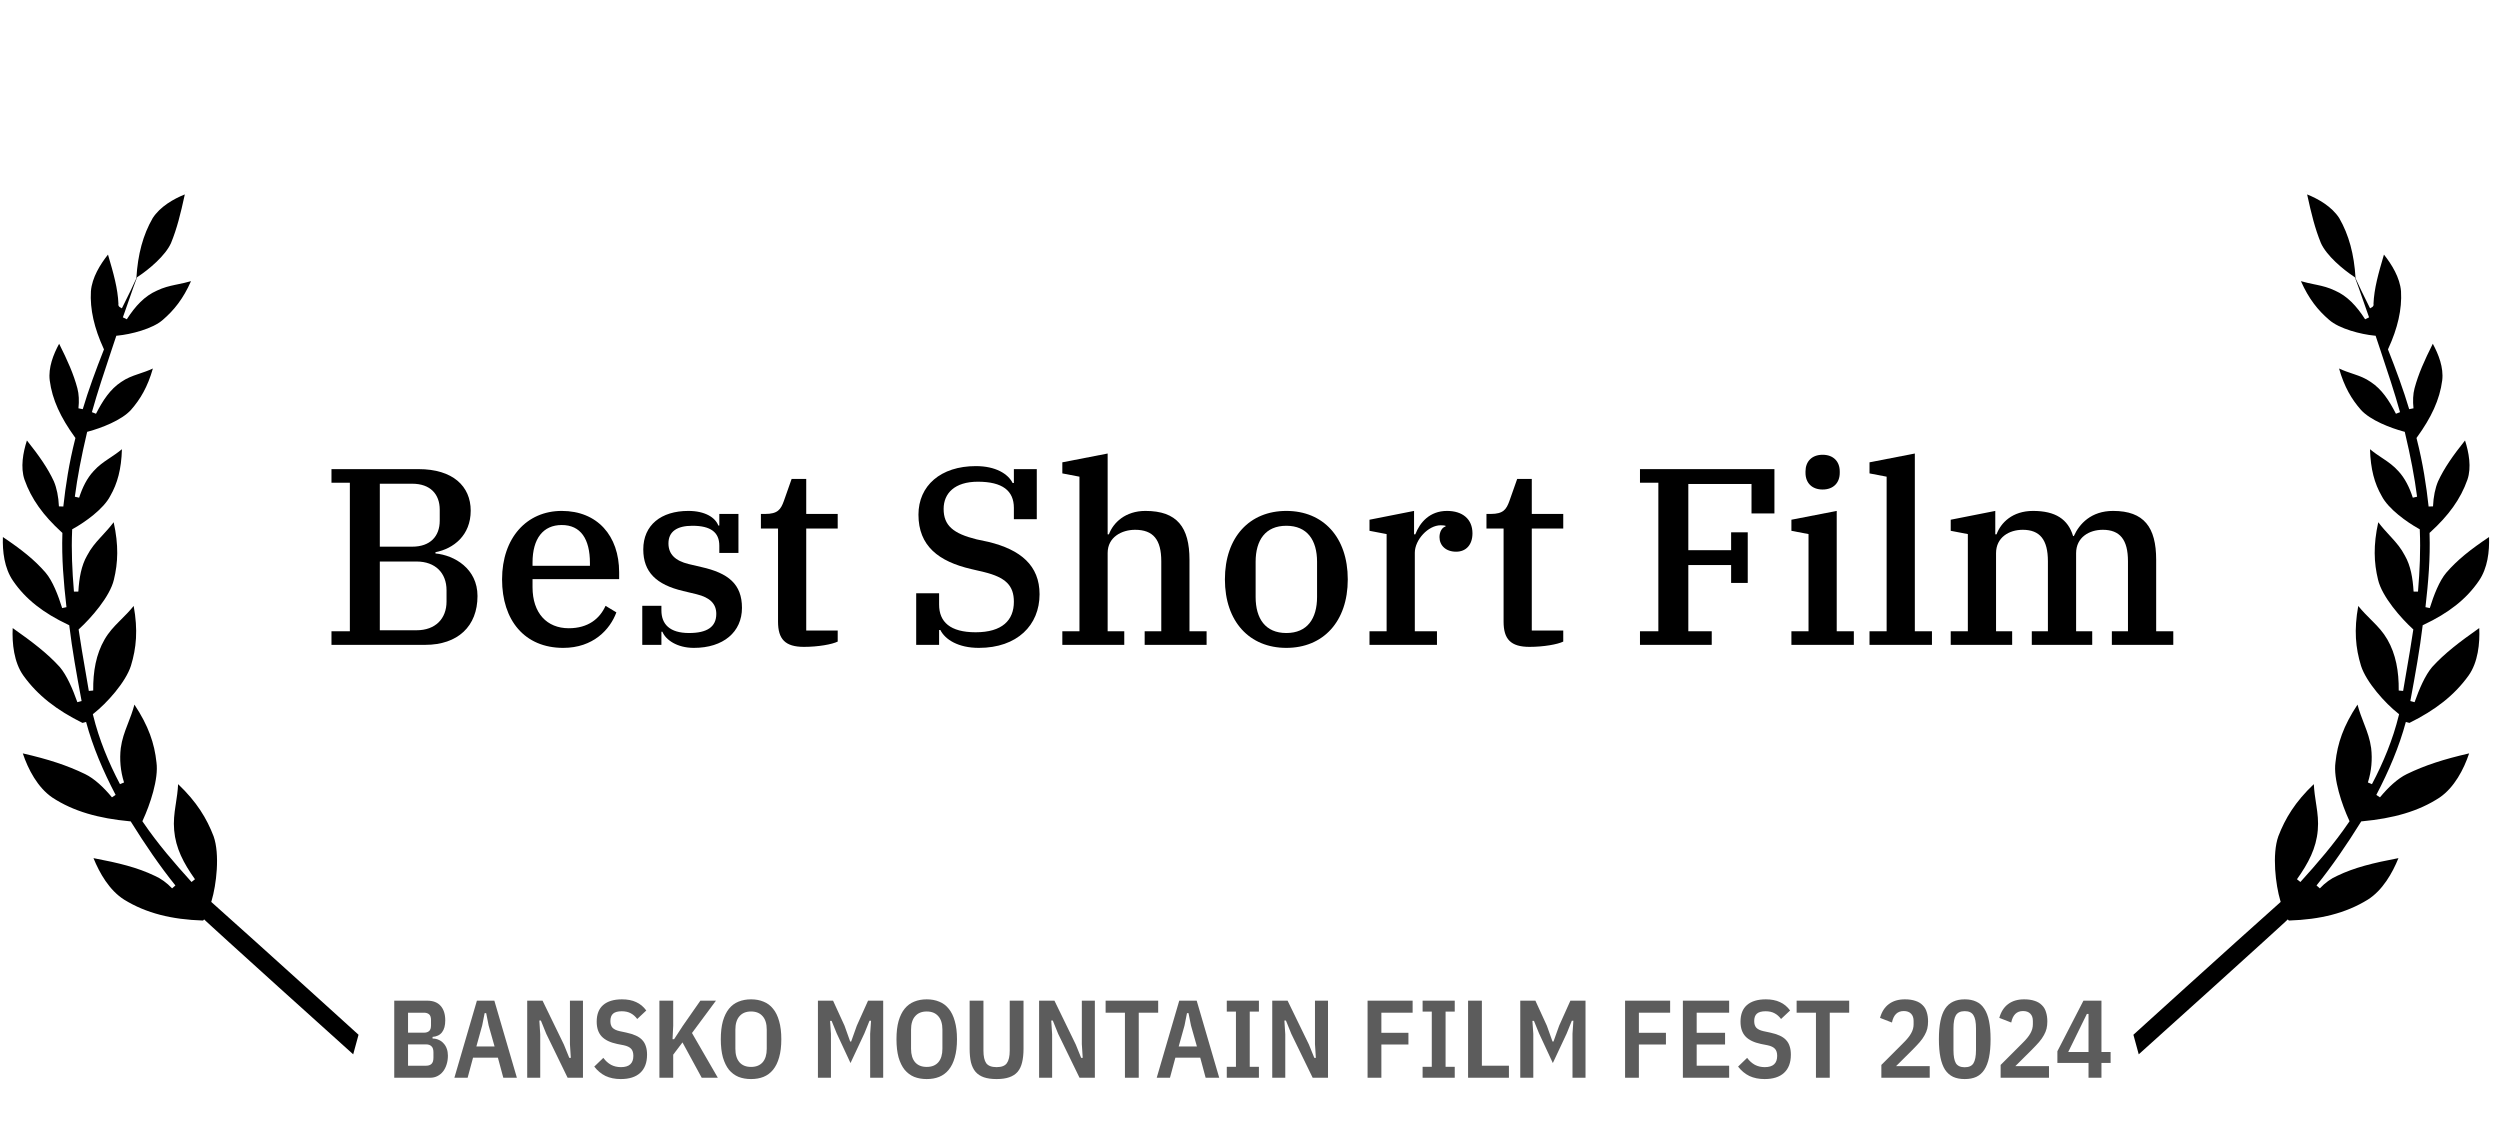 <?xml version="1.0" encoding="UTF-8"?>
<svg xmlns="http://www.w3.org/2000/svg" width="283" height="128" viewBox="0 0 283 128" fill="none">
  <path d="M44.628 113.275H48.34C49.024 113.275 49.536 113.471 49.878 113.863C50.228 114.254 50.403 114.804 50.403 115.513C50.403 116.088 50.282 116.533 50.04 116.85C49.799 117.167 49.44 117.342 48.965 117.375V117.563C49.224 117.563 49.457 117.613 49.665 117.713C49.882 117.804 50.065 117.938 50.215 118.113C50.374 118.279 50.495 118.483 50.578 118.725C50.661 118.958 50.703 119.217 50.703 119.5C50.703 119.858 50.653 120.192 50.553 120.5C50.461 120.8 50.328 121.063 50.153 121.288C49.978 121.513 49.765 121.688 49.515 121.813C49.274 121.938 48.999 122 48.69 122H44.628V113.275ZM46.19 120.638H48.24C48.499 120.638 48.699 120.571 48.84 120.438C48.99 120.296 49.065 120.063 49.065 119.738V119.125C49.065 118.8 48.99 118.571 48.84 118.438C48.699 118.296 48.499 118.225 48.24 118.225H46.19V120.638ZM46.19 116.9H47.99C48.24 116.9 48.436 116.838 48.578 116.713C48.72 116.588 48.79 116.371 48.79 116.063V115.475C48.79 115.167 48.72 114.95 48.578 114.825C48.436 114.7 48.24 114.638 47.99 114.638H46.19V116.9Z" fill="black" fill-opacity="0.64"></path>
  <path d="M56.974 122L56.361 119.725H53.549L52.936 122H51.436L53.986 113.275H55.961L58.511 122H56.974ZM55.311 116.075L55.036 114.688H54.861L54.586 116.075L53.924 118.463H55.986L55.311 116.075Z" fill="black" fill-opacity="0.64"></path>
  <path d="M61.842 117.038L61.229 115.525H61.054L61.154 117.088V122H59.679V113.275H61.417L63.829 118.238L64.442 119.75H64.617L64.517 118.188V113.275H65.992V122H64.254L61.842 117.038Z" fill="black" fill-opacity="0.64"></path>
  <path d="M70.271 122.15C69.621 122.15 69.046 122.033 68.546 121.8C68.055 121.558 67.63 121.204 67.271 120.738L68.296 119.75C68.546 120.092 68.838 120.354 69.171 120.538C69.505 120.713 69.88 120.8 70.296 120.8C71.23 120.8 71.696 120.375 71.696 119.525C71.696 119.175 71.613 118.908 71.446 118.725C71.28 118.542 71.005 118.408 70.621 118.325L69.859 118.175C69.067 118.008 68.484 117.725 68.109 117.325C67.734 116.925 67.546 116.367 67.546 115.65C67.546 114.817 67.792 114.188 68.284 113.763C68.784 113.338 69.492 113.125 70.409 113.125C71.034 113.125 71.567 113.229 72.009 113.437C72.459 113.638 72.842 113.954 73.159 114.388L72.134 115.35C71.917 115.058 71.671 114.842 71.396 114.7C71.121 114.55 70.784 114.475 70.384 114.475C69.942 114.475 69.617 114.563 69.409 114.738C69.201 114.913 69.096 115.196 69.096 115.588C69.096 115.913 69.175 116.163 69.334 116.338C69.501 116.513 69.767 116.642 70.134 116.725L70.896 116.888C71.321 116.979 71.68 117.092 71.971 117.225C72.271 117.358 72.513 117.525 72.696 117.725C72.888 117.925 73.025 118.163 73.109 118.438C73.201 118.704 73.246 119.021 73.246 119.388C73.246 120.288 72.988 120.975 72.471 121.45C71.963 121.917 71.23 122.15 70.271 122.15Z" fill="black" fill-opacity="0.64"></path>
  <path d="M77.257 118L76.207 119.388V122H74.645V113.275H76.207V116.125L76.132 117.638H76.308L77.295 116.125L79.282 113.275H81.045L78.332 116.938L81.257 122H79.433L77.257 118Z" fill="black" fill-opacity="0.64"></path>
  <path d="M85.02 122.15C84.495 122.15 84.02 122.067 83.595 121.9C83.179 121.725 82.82 121.458 82.52 121.1C82.229 120.733 82 120.267 81.833 119.7C81.675 119.125 81.595 118.438 81.595 117.638C81.595 116.838 81.675 116.154 81.833 115.588C82 115.013 82.229 114.546 82.52 114.188C82.82 113.821 83.179 113.554 83.595 113.388C84.02 113.213 84.495 113.125 85.02 113.125C85.545 113.125 86.016 113.213 86.433 113.388C86.858 113.554 87.216 113.821 87.508 114.188C87.808 114.546 88.037 115.013 88.195 115.588C88.362 116.154 88.445 116.838 88.445 117.638C88.445 118.438 88.362 119.125 88.195 119.7C88.037 120.267 87.808 120.733 87.508 121.1C87.216 121.458 86.858 121.725 86.433 121.9C86.016 122.067 85.545 122.15 85.02 122.15ZM85.02 120.775C85.587 120.775 86.025 120.6 86.333 120.25C86.641 119.892 86.795 119.383 86.795 118.725V116.55C86.795 115.892 86.641 115.388 86.333 115.038C86.025 114.679 85.587 114.5 85.02 114.5C84.454 114.5 84.016 114.679 83.708 115.038C83.4 115.388 83.245 115.892 83.245 116.55V118.725C83.245 119.383 83.4 119.892 83.708 120.25C84.016 120.6 84.454 120.775 85.02 120.775Z" fill="black" fill-opacity="0.64"></path>
  <path d="M98.502 117.025L98.602 115.55H98.427L97.852 116.975L96.277 120.338L94.714 116.975L94.139 115.563H93.964L94.064 117.025V122H92.589V113.275H94.302L95.602 116.113L96.239 117.9H96.352L96.989 116.113L98.264 113.275H99.977V122H98.502V117.025Z" fill="black" fill-opacity="0.64"></path>
  <path d="M104.906 122.15C104.381 122.15 103.906 122.067 103.481 121.9C103.064 121.725 102.706 121.458 102.406 121.1C102.114 120.733 101.885 120.267 101.718 119.7C101.56 119.125 101.481 118.438 101.481 117.638C101.481 116.838 101.56 116.154 101.718 115.588C101.885 115.013 102.114 114.546 102.406 114.188C102.706 113.821 103.064 113.554 103.481 113.388C103.906 113.213 104.381 113.125 104.906 113.125C105.431 113.125 105.901 113.213 106.318 113.388C106.743 113.554 107.101 113.821 107.393 114.188C107.693 114.546 107.922 115.013 108.081 115.588C108.247 116.154 108.331 116.838 108.331 117.638C108.331 118.438 108.247 119.125 108.081 119.7C107.922 120.267 107.693 120.733 107.393 121.1C107.101 121.458 106.743 121.725 106.318 121.9C105.901 122.067 105.431 122.15 104.906 122.15ZM104.906 120.775C105.472 120.775 105.91 120.6 106.218 120.25C106.526 119.892 106.681 119.383 106.681 118.725V116.55C106.681 115.892 106.526 115.388 106.218 115.038C105.91 114.679 105.472 114.5 104.906 114.5C104.339 114.5 103.901 114.679 103.593 115.038C103.285 115.388 103.131 115.892 103.131 116.55V118.725C103.131 119.383 103.285 119.892 103.593 120.25C103.901 120.6 104.339 120.775 104.906 120.775Z" fill="black" fill-opacity="0.64"></path>
  <path d="M111.326 113.275V118.938C111.326 119.579 111.43 120.05 111.638 120.35C111.855 120.65 112.247 120.8 112.813 120.8C113.38 120.8 113.767 120.65 113.976 120.35C114.192 120.05 114.301 119.579 114.301 118.938V113.275H115.863V118.713C115.863 119.313 115.809 119.829 115.701 120.263C115.601 120.696 115.43 121.054 115.188 121.338C114.947 121.613 114.63 121.817 114.238 121.95C113.855 122.083 113.38 122.15 112.813 122.15C112.247 122.15 111.767 122.083 111.376 121.95C110.992 121.817 110.68 121.613 110.438 121.338C110.197 121.054 110.022 120.696 109.913 120.263C109.813 119.829 109.763 119.313 109.763 118.713V113.275H111.326Z" fill="black" fill-opacity="0.64"></path>
  <path d="M119.788 117.038L119.176 115.525H119.001L119.101 117.088V122H117.626V113.275H119.363L121.776 118.238L122.388 119.75H122.563L122.463 118.188V113.275H123.938V122H122.201L119.788 117.038Z" fill="black" fill-opacity="0.64"></path>
  <path d="M128.906 114.638V122H127.343V114.638H125.156V113.275H131.106V114.638H128.906Z" fill="black" fill-opacity="0.64"></path>
  <path d="M136.478 122L135.866 119.725H133.053L132.441 122H130.941L133.491 113.275H135.466L138.016 122H136.478ZM134.816 116.075L134.541 114.688H134.366L134.091 116.075L133.428 118.463H135.491L134.816 116.075Z" fill="black" fill-opacity="0.64"></path>
  <path d="M138.871 122V120.763H139.909V114.513H138.871V113.275H142.509V114.513H141.471V120.763H142.509V122H138.871Z" fill="black" fill-opacity="0.64"></path>
  <path d="M146.18 117.038L145.568 115.525H145.393L145.493 117.088V122H144.018V113.275H145.755L148.168 118.238L148.78 119.75H148.955L148.855 118.188V113.275H150.33V122H148.593L146.18 117.038Z" fill="black" fill-opacity="0.64"></path>
  <path d="M154.809 122V113.275H159.909V114.638H156.371V116.913H159.434V118.238H156.371V122H154.809Z" fill="black" fill-opacity="0.64"></path>
  <path d="M161.039 122V120.763H162.077V114.513H161.039V113.275H164.677V114.513H163.639V120.763H164.677V122H161.039Z" fill="black" fill-opacity="0.64"></path>
  <path d="M166.186 122V113.275H167.748V120.638H170.811V122H166.186Z" fill="black" fill-opacity="0.64"></path>
  <path d="M178.006 117.025L178.106 115.55H177.931L177.356 116.975L175.781 120.338L174.219 116.975L173.644 115.563H173.469L173.569 117.025V122H172.094V113.275H173.806L175.106 116.113L175.744 117.9H175.856L176.494 116.113L177.769 113.275H179.481V122H178.006V117.025Z" fill="black" fill-opacity="0.64"></path>
  <path d="M183.959 122V113.275H189.059V114.638H185.521V116.913H188.584V118.238H185.521V122H183.959Z" fill="black" fill-opacity="0.64"></path>
  <path d="M190.502 122V113.275H195.739V114.638H192.064V116.913H195.277V118.238H192.064V120.638H195.739V122H190.502Z" fill="black" fill-opacity="0.64"></path>
  <path d="M199.751 122.15C199.101 122.15 198.526 122.033 198.026 121.8C197.535 121.558 197.11 121.204 196.751 120.738L197.776 119.75C198.026 120.092 198.318 120.354 198.651 120.538C198.985 120.713 199.36 120.8 199.776 120.8C200.71 120.8 201.176 120.375 201.176 119.525C201.176 119.175 201.093 118.908 200.926 118.725C200.76 118.542 200.485 118.408 200.101 118.325L199.339 118.175C198.547 118.008 197.964 117.725 197.589 117.325C197.214 116.925 197.026 116.367 197.026 115.65C197.026 114.817 197.272 114.188 197.764 113.763C198.264 113.338 198.972 113.125 199.889 113.125C200.514 113.125 201.047 113.229 201.489 113.437C201.939 113.638 202.322 113.954 202.639 114.388L201.614 115.35C201.397 115.058 201.151 114.842 200.876 114.7C200.601 114.55 200.264 114.475 199.864 114.475C199.422 114.475 199.097 114.563 198.889 114.738C198.68 114.913 198.576 115.196 198.576 115.588C198.576 115.913 198.655 116.163 198.814 116.338C198.98 116.513 199.247 116.642 199.614 116.725L200.376 116.888C200.801 116.979 201.16 117.092 201.451 117.225C201.751 117.358 201.993 117.525 202.176 117.725C202.368 117.925 202.505 118.163 202.589 118.438C202.68 118.704 202.726 119.021 202.726 119.388C202.726 120.288 202.468 120.975 201.951 121.45C201.443 121.917 200.71 122.15 199.751 122.15Z" fill="black" fill-opacity="0.64"></path>
  <path d="M207.128 114.638V122H205.566V114.638H203.378V113.275H209.328V114.638H207.128Z" fill="black" fill-opacity="0.64"></path>
  <path d="M218.445 122H212.97V120.55L215.432 118.088C215.866 117.663 216.17 117.288 216.345 116.963C216.528 116.638 216.62 116.3 216.62 115.95V115.575C216.62 115.217 216.524 114.942 216.332 114.75C216.141 114.55 215.866 114.45 215.507 114.45C214.791 114.45 214.345 114.883 214.17 115.75L212.82 115.225C213.011 114.533 213.345 114.013 213.82 113.662C214.295 113.304 214.899 113.125 215.632 113.125C216.099 113.125 216.499 113.183 216.832 113.3C217.166 113.408 217.436 113.571 217.645 113.788C217.861 113.996 218.016 114.258 218.107 114.575C218.207 114.883 218.257 115.233 218.257 115.625C218.257 115.917 218.228 116.188 218.17 116.438C218.111 116.679 218.011 116.925 217.87 117.175C217.736 117.425 217.553 117.688 217.32 117.963C217.086 118.229 216.795 118.538 216.445 118.888L214.632 120.688H218.445V122Z" fill="black" fill-opacity="0.64"></path>
  <path d="M222.408 122.15C221.899 122.15 221.462 122.067 221.095 121.9C220.729 121.725 220.424 121.458 220.183 121.1C219.949 120.733 219.774 120.267 219.658 119.7C219.541 119.125 219.483 118.438 219.483 117.638C219.483 116.838 219.541 116.154 219.658 115.588C219.774 115.013 219.949 114.546 220.183 114.188C220.424 113.821 220.729 113.554 221.095 113.388C221.462 113.213 221.899 113.125 222.408 113.125C222.916 113.125 223.354 113.213 223.72 113.388C224.087 113.554 224.387 113.821 224.62 114.188C224.862 114.546 225.041 115.013 225.158 115.588C225.274 116.154 225.333 116.838 225.333 117.638C225.333 118.438 225.274 119.125 225.158 119.7C225.041 120.267 224.862 120.733 224.62 121.1C224.387 121.458 224.087 121.725 223.72 121.9C223.354 122.067 222.916 122.15 222.408 122.15ZM222.408 120.813C222.883 120.813 223.212 120.663 223.395 120.363C223.587 120.054 223.683 119.554 223.683 118.863V116.413C223.683 115.721 223.587 115.225 223.395 114.925C223.212 114.617 222.883 114.463 222.408 114.463C221.933 114.463 221.599 114.617 221.408 114.925C221.224 115.225 221.133 115.721 221.133 116.413V118.863C221.133 119.554 221.224 120.054 221.408 120.363C221.599 120.663 221.933 120.813 222.408 120.813Z" fill="black" fill-opacity="0.64"></path>
  <path d="M231.946 122H226.471V120.55L228.933 118.088C229.367 117.663 229.671 117.288 229.846 116.963C230.029 116.638 230.121 116.3 230.121 115.95V115.575C230.121 115.217 230.025 114.942 229.833 114.75C229.642 114.55 229.367 114.45 229.008 114.45C228.292 114.45 227.846 114.883 227.671 115.75L226.321 115.225C226.512 114.533 226.846 114.013 227.321 113.662C227.796 113.304 228.4 113.125 229.133 113.125C229.6 113.125 230 113.183 230.333 113.3C230.667 113.408 230.937 113.571 231.146 113.788C231.362 113.996 231.517 114.258 231.608 114.575C231.708 114.883 231.758 115.233 231.758 115.625C231.758 115.917 231.729 116.188 231.671 116.438C231.612 116.679 231.512 116.925 231.371 117.175C231.237 117.425 231.054 117.688 230.821 117.963C230.587 118.229 230.296 118.538 229.946 118.888L228.133 120.688H231.946V122Z" fill="black" fill-opacity="0.64"></path>
  <path d="M236.421 122V120.325H232.896V119L235.846 113.275H237.884V119.088H238.921V120.325H237.884V122H236.421ZM234.121 119.088H236.421V114.775H236.234L234.121 119.088Z" fill="black" fill-opacity="0.64"></path>
  <path d="M9.285 82.086C9.303 82.095 9.321 82.103 9.338 82.112C9.336 82.111 9.334 82.11 9.332 82.109L9.285 82.086Z" fill="black"></path>
  <path d="M21.263 21.609C21.091 21.671 20.911 21.74 20.727 21.816C20.814 21.78 20.9 21.746 20.985 21.713C21.079 21.677 21.172 21.642 21.263 21.609Z" fill="black"></path>
  <path d="M14.455 35.13C14.463 35.108 14.471 35.086 14.478 35.064C14.475 35.073 14.472 35.082 14.469 35.091C14.464 35.104 14.46 35.117 14.455 35.13Z" fill="black"></path>
  <path d="M12.874 39.679C13.035 39.196 13.196 38.715 13.354 38.239C13.196 38.714 13.036 39.194 12.875 39.676L12.874 39.679Z" fill="black"></path>
  <path d="M8.899 54.999C8.893 55.039 8.887 55.08 8.881 55.121Z" fill="black"></path>
  <path d="M39.911 119.621C39.91 119.62 39.909 119.62 39.908 119.619Z" fill="black"></path>
  <path d="M2.326 85.309C2.316 85.278 2.307 85.248 2.297 85.218L2.296 85.216C2.306 85.247 2.316 85.278 2.326 85.309Z" fill="black"></path>
  <path d="M12.409 89.208C12.405 89.2 12.401 89.192 12.397 89.184Z" fill="black"></path>
  <path d="M9.514 81.825C9.536 81.909 9.559 81.993 9.583 82.076C9.57 82.029 9.556 81.981 9.543 81.934C9.534 81.897 9.524 81.861 9.514 81.825Z" fill="black"></path>
  <path d="M9.598 82.131C9.606 82.161 9.615 82.19 9.623 82.22C9.621 82.214 9.62 82.207 9.618 82.201L9.598 82.131Z" fill="black"></path>
  <path d="M9.746 81.725C10.497 84.528 11.674 87.284 13.088 89.984L12.674 90.259C11.747 89.132 10.678 88.133 9.638 87.628C7.586 86.631 5.442 85.939 2.581 85.283C3.185 87.097 4.262 89.143 5.917 90.278C8.322 91.86 11.202 92.646 14.672 92.969L14.795 92.981L14.861 93.086C16.407 95.568 18.069 98.014 19.857 100.235L19.48 100.563C18.883 99.93 18.207 99.445 17.526 99.147L17.522 99.145L17.518 99.143C15.551 98.194 13.414 97.678 10.582 97.14C11.263 98.823 12.374 100.782 14.057 101.843C16.554 103.38 19.443 104.093 22.987 104.205L23.105 104.081C23.159 104.112 23.2 104.154 23.23 104.193C23.262 104.224 23.303 104.263 23.355 104.311C23.482 104.429 23.666 104.598 23.899 104.811C24.364 105.238 25.023 105.838 25.813 106.556C27.393 107.991 29.494 109.893 31.604 111.8C35.255 115.1 38.925 118.407 39.982 119.35L40.586 117.135L40.218 116.801C39.907 116.519 39.457 116.11 38.899 115.604C37.783 114.592 36.235 113.19 34.509 111.629C31.056 108.506 26.889 104.747 24.031 102.202L23.913 102.096L23.958 101.944C24.218 101.073 24.459 99.765 24.54 98.411C24.621 97.054 24.54 95.681 24.178 94.663C23.404 92.65 22.286 90.784 20.163 88.765C20.122 89.562 20.015 90.26 19.913 90.923C19.898 91.02 19.883 91.117 19.869 91.213C19.733 92.113 19.626 92.97 19.715 93.987C19.892 96.019 20.764 97.689 22.071 99.53L21.682 99.842C19.797 97.758 17.873 95.548 16.196 93.078L16.117 92.961L16.176 92.832C16.57 91.979 17.022 90.814 17.341 89.623C17.662 88.427 17.841 87.232 17.713 86.309L17.713 86.305L17.712 86.301C17.486 84.153 16.816 82.176 15.217 79.761C15.007 80.553 14.746 81.226 14.498 81.865C14.473 81.931 14.448 81.995 14.423 82.06C14.098 82.901 13.807 83.7 13.673 84.683C13.522 85.951 13.631 87.272 14.041 88.575L13.582 88.767C12.292 86.321 11.205 83.689 10.548 81L10.51 80.844L10.636 80.744C11.35 80.183 12.249 79.305 13.047 78.328C13.846 77.349 14.525 76.291 14.82 75.37C15.44 73.344 15.626 71.326 15.133 68.594C14.639 69.201 14.153 69.687 13.696 70.143C13.627 70.211 13.559 70.279 13.492 70.347C12.873 70.968 12.316 71.561 11.837 72.39C10.876 74.054 10.529 75.992 10.551 78.168L10.054 78.212C9.927 77.457 9.802 76.73 9.681 76.025L9.68 76.023C9.394 74.364 9.13 72.832 8.919 71.381L8.9 71.25L8.997 71.161C9.621 70.59 10.486 69.688 11.251 68.681C12.021 67.669 12.67 66.576 12.892 65.62L12.893 65.617C13.363 63.695 13.44 61.714 12.867 59.116C12.427 59.697 11.99 60.171 11.58 60.617C11.508 60.695 11.437 60.772 11.366 60.849C10.796 61.472 10.286 62.067 9.865 62.879L9.862 62.884L9.859 62.889C9.2 64.032 8.961 65.437 8.869 66.965L8.37 66.971C8.167 64.559 8.069 62.302 8.165 60.054L8.171 59.914L8.293 59.846C8.941 59.487 9.802 58.93 10.596 58.275C11.394 57.617 12.104 56.877 12.474 56.154L12.477 56.148L12.48 56.143C13.292 54.737 13.739 53.108 13.802 50.85C13.336 51.237 12.884 51.539 12.454 51.826C12.403 51.859 12.353 51.893 12.303 51.926C11.697 52.332 11.135 52.727 10.598 53.325L10.595 53.328C9.845 54.133 9.331 55.183 8.958 56.338L8.472 56.229C8.762 53.996 9.212 51.659 9.834 49.026L9.869 48.881L10.013 48.843C10.708 48.656 11.649 48.342 12.553 47.922C13.46 47.499 14.305 46.981 14.83 46.396C15.876 45.205 16.712 43.809 17.306 41.714C16.761 41.968 16.26 42.137 15.791 42.294C15.73 42.315 15.67 42.335 15.61 42.356C14.948 42.58 14.345 42.803 13.711 43.244L13.706 43.247C12.475 44.06 11.649 45.312 10.867 46.838L10.403 46.657C11.02 44.439 11.838 41.991 12.637 39.598C12.798 39.116 12.959 38.635 13.117 38.16L13.168 38.005L13.33 37.99C14.05 37.92 15.039 37.733 15.996 37.43C16.959 37.125 17.862 36.712 18.434 36.204L18.437 36.202C19.691 35.123 20.732 33.838 21.622 31.827C21.076 31.985 20.585 32.087 20.123 32.182L20.119 32.183C20.023 32.203 19.927 32.223 19.832 32.242C19.144 32.388 18.501 32.546 17.773 32.893L17.769 32.895L17.766 32.896C16.363 33.513 15.322 34.638 14.355 36.143L13.909 35.924C14.17 35.194 14.412 34.498 14.634 33.856C14.961 32.912 15.246 32.087 15.492 31.456L15.521 31.382L15.587 31.338C16.22 30.921 17.007 30.321 17.716 29.643C18.428 28.962 19.045 28.218 19.36 27.511C20.03 25.872 20.433 24.247 20.921 22.007C19.633 22.525 18.124 23.39 17.284 24.692C16.189 26.591 15.6 28.791 15.44 31.453L15.438 31.497L15.42 31.538C15.104 32.259 14.573 33.352 13.915 34.664L13.796 34.901L13.566 34.769C13.51 34.736 13.461 34.689 13.431 34.627C13.401 34.566 13.395 34.507 13.398 34.462C13.399 34.438 13.403 34.416 13.408 34.398C13.331 32.639 12.859 30.979 12.224 28.819C11.347 29.927 10.419 31.416 10.292 32.961C10.169 35.024 10.68 37.175 11.726 39.451L11.771 39.548L11.732 39.648C10.868 41.832 9.994 44.204 9.368 46.318L8.88 46.221C8.967 45.397 8.937 44.617 8.758 43.949C8.324 42.327 7.65 40.819 6.694 38.912C6.044 40.115 5.453 41.602 5.628 43.056C5.91 45.257 6.881 47.285 8.471 49.485L8.54 49.58L8.511 49.694C7.808 52.455 7.424 55.006 7.168 57.338L6.67 57.322C6.623 56.223 6.418 55.239 6.095 54.481C5.404 52.986 4.407 51.564 3.047 49.861C2.61 51.204 2.299 52.923 2.776 54.302C3.55 56.501 4.913 58.365 6.978 60.247L7.063 60.325L7.06 60.44C6.973 63.158 7.195 65.859 7.523 68.732L7.036 68.835C6.583 67.378 5.961 65.765 5.169 64.832C3.893 63.355 2.425 62.202 0.327 60.792C0.275 62.418 0.48 64.301 1.476 65.749L1.477 65.75C2.9 67.837 4.926 69.403 7.714 70.717L7.839 70.776L7.856 70.913C8.164 73.471 8.652 76.235 9.237 79.358L8.756 79.487C8.229 77.991 7.565 76.447 6.769 75.509C5.346 73.943 3.662 72.666 1.437 71.097C1.353 72.827 1.579 74.981 2.644 76.472C4.264 78.726 6.417 80.385 9.34 81.834L9.746 81.725Z" fill="black"></path>
  <path d="M272.802 82.086C272.784 82.095 272.766 82.103 272.748 82.112C272.751 82.111 272.753 82.11 272.755 82.109L272.802 82.086Z" fill="black"></path>
  <path d="M260.824 21.609C260.996 21.671 261.176 21.74 261.36 21.816C261.273 21.78 261.187 21.746 261.102 21.713C261.007 21.677 260.915 21.642 260.824 21.609Z" fill="black"></path>
  <path d="M267.632 35.13C267.624 35.108 267.616 35.086 267.609 35.064C267.612 35.073 267.615 35.082 267.618 35.091C267.623 35.104 267.627 35.117 267.632 35.13Z" fill="black"></path>
  <path d="M269.213 39.679C269.052 39.196 268.891 38.715 268.733 38.239C268.891 38.714 269.051 39.194 269.212 39.676L269.213 39.679Z" fill="black"></path>
  <path d="M273.188 54.999C273.194 55.039 273.2 55.08 273.206 55.121Z" fill="black"></path>
  <path d="M242.176 119.621C242.177 119.62 242.178 119.62 242.178 119.619Z" fill="black"></path>
  <path d="M279.761 85.309C279.77 85.278 279.78 85.248 279.79 85.218L279.791 85.216C279.781 85.247 279.771 85.278 279.761 85.309Z" fill="black"></path>
  <path d="M269.678 89.208C269.682 89.2 269.686 89.192 269.69 89.184Z" fill="black"></path>
  <path d="M272.573 81.825C272.55 81.909 272.527 81.993 272.504 82.076C272.517 82.029 272.53 81.981 272.543 81.934C272.553 81.897 272.563 81.861 272.573 81.825Z" fill="black"></path>
  <path d="M272.489 82.131C272.481 82.161 272.472 82.19 272.464 82.22C272.466 82.214 272.467 82.207 272.469 82.201L272.489 82.131Z" fill="black"></path>
  <path d="M272.341 81.725C271.59 84.528 270.413 87.284 268.999 89.984L269.413 90.259C270.34 89.132 271.409 88.133 272.449 87.628C274.501 86.631 276.645 85.939 279.506 85.283C278.901 87.097 277.825 89.143 276.169 90.278C273.765 91.86 270.885 92.646 267.415 92.969L267.292 92.981L267.226 93.086C265.68 95.568 264.018 98.014 262.23 100.235L262.607 100.563C263.204 99.93 263.88 99.445 264.56 99.147L264.565 99.145L264.569 99.143C266.536 98.194 268.673 97.678 271.505 97.14C270.824 98.823 269.713 100.782 268.03 101.843C265.533 103.38 262.644 104.093 259.1 104.205L258.982 104.081C258.928 104.112 258.887 104.154 258.857 104.193C258.825 104.224 258.783 104.263 258.732 104.311C258.605 104.429 258.421 104.598 258.188 104.811C257.723 105.238 257.064 105.838 256.274 106.556C254.694 107.991 252.593 109.893 250.483 111.8C246.831 115.1 243.162 118.407 242.105 119.35L241.501 117.135L241.869 116.801C242.18 116.519 242.63 116.11 243.188 115.604C244.304 114.592 245.852 113.19 247.578 111.629C251.031 108.506 255.198 104.747 258.056 102.202L258.174 102.096L258.129 101.944C257.869 101.073 257.628 99.765 257.547 98.411C257.466 97.054 257.547 95.681 257.909 94.663C258.683 92.65 259.801 90.784 261.924 88.765C261.965 89.562 262.072 90.26 262.174 90.923C262.189 91.02 262.204 91.117 262.218 91.213C262.354 92.113 262.461 92.97 262.372 93.987C262.195 96.019 261.323 97.689 260.016 99.53L260.405 99.842C262.289 97.758 264.213 95.548 265.891 93.078L265.97 92.961L265.911 92.832C265.517 91.979 265.065 90.814 264.746 89.623C264.425 88.427 264.246 87.232 264.374 86.309L264.374 86.305L264.375 86.301C264.601 84.153 265.271 82.176 266.87 79.761C267.08 80.553 267.341 81.226 267.589 81.865C267.614 81.931 267.639 81.995 267.664 82.06C267.989 82.901 268.28 83.7 268.414 84.683C268.565 85.951 268.456 87.272 268.045 88.575L268.505 88.767C269.795 86.321 270.882 83.689 271.539 81L271.577 80.844L271.451 80.744C270.737 80.183 269.837 79.305 269.04 78.328C268.241 77.349 267.562 76.291 267.267 75.37C266.647 73.344 266.46 71.326 266.954 68.594C267.448 69.201 267.934 69.687 268.391 70.143C268.459 70.211 268.528 70.279 268.595 70.347C269.213 70.968 269.771 71.561 270.25 72.39C271.211 74.054 271.558 75.992 271.536 78.168L272.033 78.212C272.159 77.457 272.285 76.73 272.406 76.025L272.407 76.023C272.693 74.364 272.957 72.832 273.168 71.381L273.187 71.25L273.089 71.161C272.466 70.59 271.601 69.688 270.836 68.681C270.066 67.669 269.417 66.576 269.195 65.62L269.194 65.617C268.724 63.695 268.647 61.714 269.22 59.116C269.66 59.697 270.097 60.171 270.507 60.617C270.579 60.695 270.65 60.772 270.721 60.849C271.291 61.472 271.801 62.067 272.222 62.879L272.225 62.884L272.228 62.889C272.887 64.032 273.126 65.437 273.218 66.965L273.717 66.971C273.92 64.559 274.018 62.302 273.922 60.054L273.916 59.914L273.793 59.846C273.146 59.487 272.285 58.93 271.491 58.275C270.693 57.617 269.983 56.877 269.613 56.154L269.61 56.148L269.607 56.143C268.795 54.737 268.348 53.108 268.285 50.85C268.751 51.237 269.203 51.539 269.633 51.826C269.684 51.859 269.734 51.893 269.784 51.926C270.39 52.332 270.952 52.727 271.488 53.325L271.492 53.328C272.242 54.133 272.755 55.183 273.129 56.338L273.614 56.229C273.325 53.996 272.875 51.659 272.252 49.026L272.218 48.881L272.074 48.843C271.379 48.656 270.438 48.342 269.534 47.922C268.627 47.499 267.782 46.981 267.257 46.396C266.211 45.205 265.375 43.809 264.781 41.714C265.326 41.968 265.827 42.137 266.296 42.294C266.357 42.315 266.417 42.335 266.477 42.356C267.138 42.58 267.742 42.803 268.376 43.244L268.381 43.247C269.612 44.06 270.438 45.312 271.22 46.838L271.684 46.657C271.067 44.439 270.249 41.991 269.45 39.598C269.288 39.116 269.128 38.635 268.97 38.16L268.919 38.005L268.757 37.99C268.036 37.92 267.048 37.733 266.091 37.43C265.128 37.125 264.225 36.712 263.653 36.204L263.65 36.202C262.396 35.123 261.355 33.838 260.465 31.827C261.01 31.985 261.502 32.087 261.964 32.182L261.967 32.183C262.064 32.203 262.16 32.223 262.255 32.242C262.943 32.388 263.586 32.546 264.314 32.893L264.318 32.895L264.321 32.896C265.724 33.513 266.765 34.638 267.732 36.143L268.178 35.924C267.917 35.194 267.675 34.498 267.453 33.856C267.126 32.912 266.84 32.087 266.595 31.456L266.566 31.382L266.5 31.338C265.867 30.921 265.08 30.321 264.371 29.643C263.659 28.962 263.042 28.218 262.726 27.511C262.057 25.872 261.654 24.247 261.166 22.007C262.454 22.525 263.963 23.39 264.803 24.692C265.897 26.591 266.487 28.791 266.646 31.453L266.649 31.497L266.667 31.538C266.983 32.259 267.514 33.352 268.172 34.664L268.291 34.901L268.521 34.769C268.577 34.736 268.625 34.689 268.656 34.627C268.686 34.566 268.692 34.507 268.689 34.462C268.688 34.438 268.684 34.416 268.679 34.398C268.756 32.639 269.228 30.979 269.863 28.819C270.74 29.927 271.668 31.416 271.795 32.961C271.918 35.024 271.407 37.175 270.361 39.451L270.316 39.548L270.355 39.648C271.219 41.832 272.092 44.204 272.719 46.318L273.207 46.221C273.12 45.397 273.149 44.617 273.328 43.949C273.763 42.327 274.437 40.819 275.393 38.912C276.043 40.115 276.634 41.602 276.459 43.056C276.177 45.257 275.205 47.285 273.615 49.485L273.547 49.58L273.576 49.694C274.279 52.455 274.663 55.006 274.919 57.338L275.417 57.322C275.464 56.223 275.669 55.239 275.992 54.481C276.683 52.986 277.68 51.564 279.04 49.861C279.477 51.204 279.788 52.923 279.311 54.302C278.537 56.501 277.174 58.365 275.109 60.247L275.024 60.325L275.027 60.44C275.114 63.158 274.892 65.859 274.563 68.732L275.051 68.835C275.504 67.378 276.126 65.765 276.918 64.832C278.194 63.355 279.662 62.202 281.76 60.792C281.812 62.418 281.607 64.301 280.611 65.749L280.61 65.75C279.187 67.837 277.161 69.403 274.373 70.717L274.248 70.776L274.231 70.913C273.923 73.471 273.434 76.235 272.85 79.358L273.331 79.487C273.858 77.991 274.522 76.447 275.318 75.509C276.741 73.943 278.425 72.666 280.65 71.097C280.734 72.827 280.508 74.981 279.443 76.472C277.823 78.726 275.67 80.385 272.747 81.834L272.341 81.725Z" fill="black"></path>
  <path d="M37.523 72.998V71.459H39.604V54.644H37.523V53.105H47.384C51.26 53.105 53.284 55.043 53.284 57.807C53.284 60.6 51.346 62.111 49.294 62.51V62.652C51.431 62.852 54.053 64.362 54.053 67.469C54.053 70.889 51.83 72.998 48.125 72.998H37.523ZM42.995 63.564V71.345H47.156C49.294 71.345 50.548 70.034 50.548 68.096V66.813C50.548 64.875 49.294 63.564 47.156 63.564H42.995ZM42.995 54.758V61.883H46.672C48.695 61.883 49.778 60.714 49.778 58.947V57.693C49.778 55.926 48.695 54.758 46.672 54.758H42.995Z" fill="black"></path>
  <path d="M63.76 73.34C59.371 73.34 56.834 70.205 56.834 65.588C56.834 60.885 59.627 57.836 63.589 57.836C67.607 57.836 70.087 60.629 70.087 64.79V65.559H60.283V66.471C60.283 69.407 61.907 71.117 64.387 71.117C66.581 71.117 67.892 70.034 68.548 68.58L69.773 69.321C69.061 71.259 67.151 73.34 63.76 73.34ZM60.283 63.678V64.049H66.781V63.735C66.781 60.999 65.726 59.432 63.589 59.432C61.48 59.432 60.283 60.971 60.283 63.678Z" fill="black"></path>
  <path d="M78.548 73.34C76.638 73.34 75.356 72.428 74.985 71.516H74.871V72.998H72.705V68.58H74.871V69.093C74.871 70.661 75.812 71.658 78.006 71.658C80.03 71.658 81.084 70.974 81.084 69.492C81.084 68.352 80.372 67.64 78.861 67.269L77.322 66.899C74.301 66.186 72.819 64.761 72.819 62.196C72.819 59.432 74.843 57.836 77.921 57.836C79.802 57.836 80.97 58.577 81.312 59.489H81.426V58.178H83.592V62.595H81.426V61.769C81.426 60.258 80.457 59.517 78.377 59.517C76.638 59.517 75.669 60.173 75.669 61.512C75.669 62.738 76.439 63.479 77.949 63.849L79.403 64.191C82.452 64.875 83.991 66.129 83.991 68.808C83.991 71.544 81.882 73.34 78.548 73.34Z" fill="black"></path>
  <path d="M91.009 73.226C88.871 73.226 88.073 72.342 88.073 70.376V59.831H86.135V58.178H86.62C88.045 58.178 88.387 57.665 88.729 56.724L89.612 54.216H91.265V58.178H94.828V59.831H91.265V71.373H94.828V72.627C94.201 72.941 92.605 73.226 91.009 73.226Z" fill="black"></path>
  <path d="M110.809 73.34C108.472 73.34 106.99 72.399 106.449 71.316H106.306V72.998H103.713V67.155H106.306V68.438C106.306 70.404 107.56 71.573 110.439 71.573C113.46 71.573 114.771 70.205 114.771 68.124C114.771 66.272 113.83 65.36 111.408 64.761L109.954 64.419C106.249 63.564 103.969 61.797 103.969 58.263C103.969 54.986 106.477 52.763 110.467 52.763C112.719 52.763 114.115 53.646 114.628 54.672H114.771V53.105H117.364V58.776H114.771V57.494C114.771 55.556 113.488 54.53 110.695 54.53C108.073 54.53 106.819 55.841 106.819 57.608C106.819 59.489 107.902 60.401 110.553 61.056L111.892 61.341C115.54 62.225 117.678 64.02 117.678 67.269C117.678 70.775 115.141 73.34 110.809 73.34Z" fill="black"></path>
  <path d="M120.256 72.998V71.459H122.194V53.96L120.256 53.589V52.335L125.386 51.338V60.486H125.529C126.013 59.175 127.381 57.836 129.661 57.836C133.252 57.836 134.649 59.688 134.649 63.365V71.459H136.587V72.998H129.576V71.459H131.457V63.536C131.457 61.085 130.545 59.973 128.493 59.973C126.982 59.973 125.386 60.8 125.386 62.595V71.459H127.267V72.998H120.256Z" fill="black"></path>
  <path d="M145.614 71.658C147.98 71.658 149.091 70.034 149.091 67.583V63.593C149.091 61.142 147.98 59.517 145.614 59.517C143.249 59.517 142.137 61.142 142.137 63.593V67.583C142.137 70.034 143.249 71.658 145.614 71.658ZM145.614 73.34C141.453 73.34 138.66 70.376 138.66 65.588C138.66 60.8 141.453 57.836 145.614 57.836C149.775 57.836 152.568 60.8 152.568 65.588C152.568 70.376 149.775 73.34 145.614 73.34Z" fill="black"></path>
  <path d="M155.027 72.998V71.459H156.965V60.458L155.027 60.087V58.833L160.071 57.836V60.486H160.214C160.727 59.147 161.838 57.836 163.805 57.836C165.543 57.836 166.683 58.748 166.683 60.372C166.683 61.655 165.971 62.453 164.831 62.453C163.662 62.453 162.95 61.74 162.95 60.8C162.95 60.173 163.263 59.688 163.634 59.603V59.517C163.52 59.489 163.377 59.46 163.092 59.46C161.667 59.46 160.157 61.113 160.157 62.567V71.459H162.665V72.998H155.027Z" fill="black"></path>
  <path d="M173.141 73.226C171.004 73.226 170.206 72.342 170.206 70.376V59.831H168.268V58.178H168.752C170.177 58.178 170.519 57.665 170.861 56.724L171.745 54.216H173.398V58.178H176.96V59.831H173.398V71.373H176.96V72.627C176.333 72.941 174.737 73.226 173.141 73.226Z" fill="black"></path>
  <path d="M185.646 72.998V71.459H187.726V54.644H185.646V53.105H200.865V58.121H198.271V54.786H191.118V62.282H195.963V60.258H197.844V65.987H195.963V63.963H191.118V71.459H193.768V72.998H185.646Z" fill="black"></path>
  <path d="M206.321 55.413C205.095 55.413 204.383 54.644 204.383 53.532V53.361C204.383 52.25 205.095 51.48 206.321 51.48C207.546 51.48 208.259 52.25 208.259 53.361V53.532C208.259 54.644 207.546 55.413 206.321 55.413ZM202.787 72.998V71.459H204.725V60.458L202.787 60.087V58.833L207.917 57.836V71.459H209.855V72.998H202.787Z" fill="black"></path>
  <path d="M211.629 72.998V71.459H213.567V53.96L211.629 53.589V52.335L216.759 51.338V71.459H218.697V72.998H211.629Z" fill="black"></path>
  <path d="M220.822 72.998V71.459H222.76V60.458L220.822 60.087V58.833L225.866 57.836V60.486H226.009C226.493 59.175 227.804 57.836 230.141 57.836C232.678 57.836 234.103 58.776 234.673 60.686H234.758C235.385 59.289 236.725 57.836 239.204 57.836C242.71 57.836 244.078 59.688 244.078 63.365V71.459H246.016V72.998H239.062V71.459H240.886V63.536C240.886 61.085 239.974 59.973 238.036 59.973C236.497 59.973 235.015 60.828 235.015 62.624V71.459H236.839V72.998H229.999V71.459H231.823V63.536C231.823 61.085 230.911 59.973 228.973 59.973C227.434 59.973 225.952 60.828 225.952 62.624V71.459H227.776V72.998H220.822Z" fill="black"></path>
</svg>
